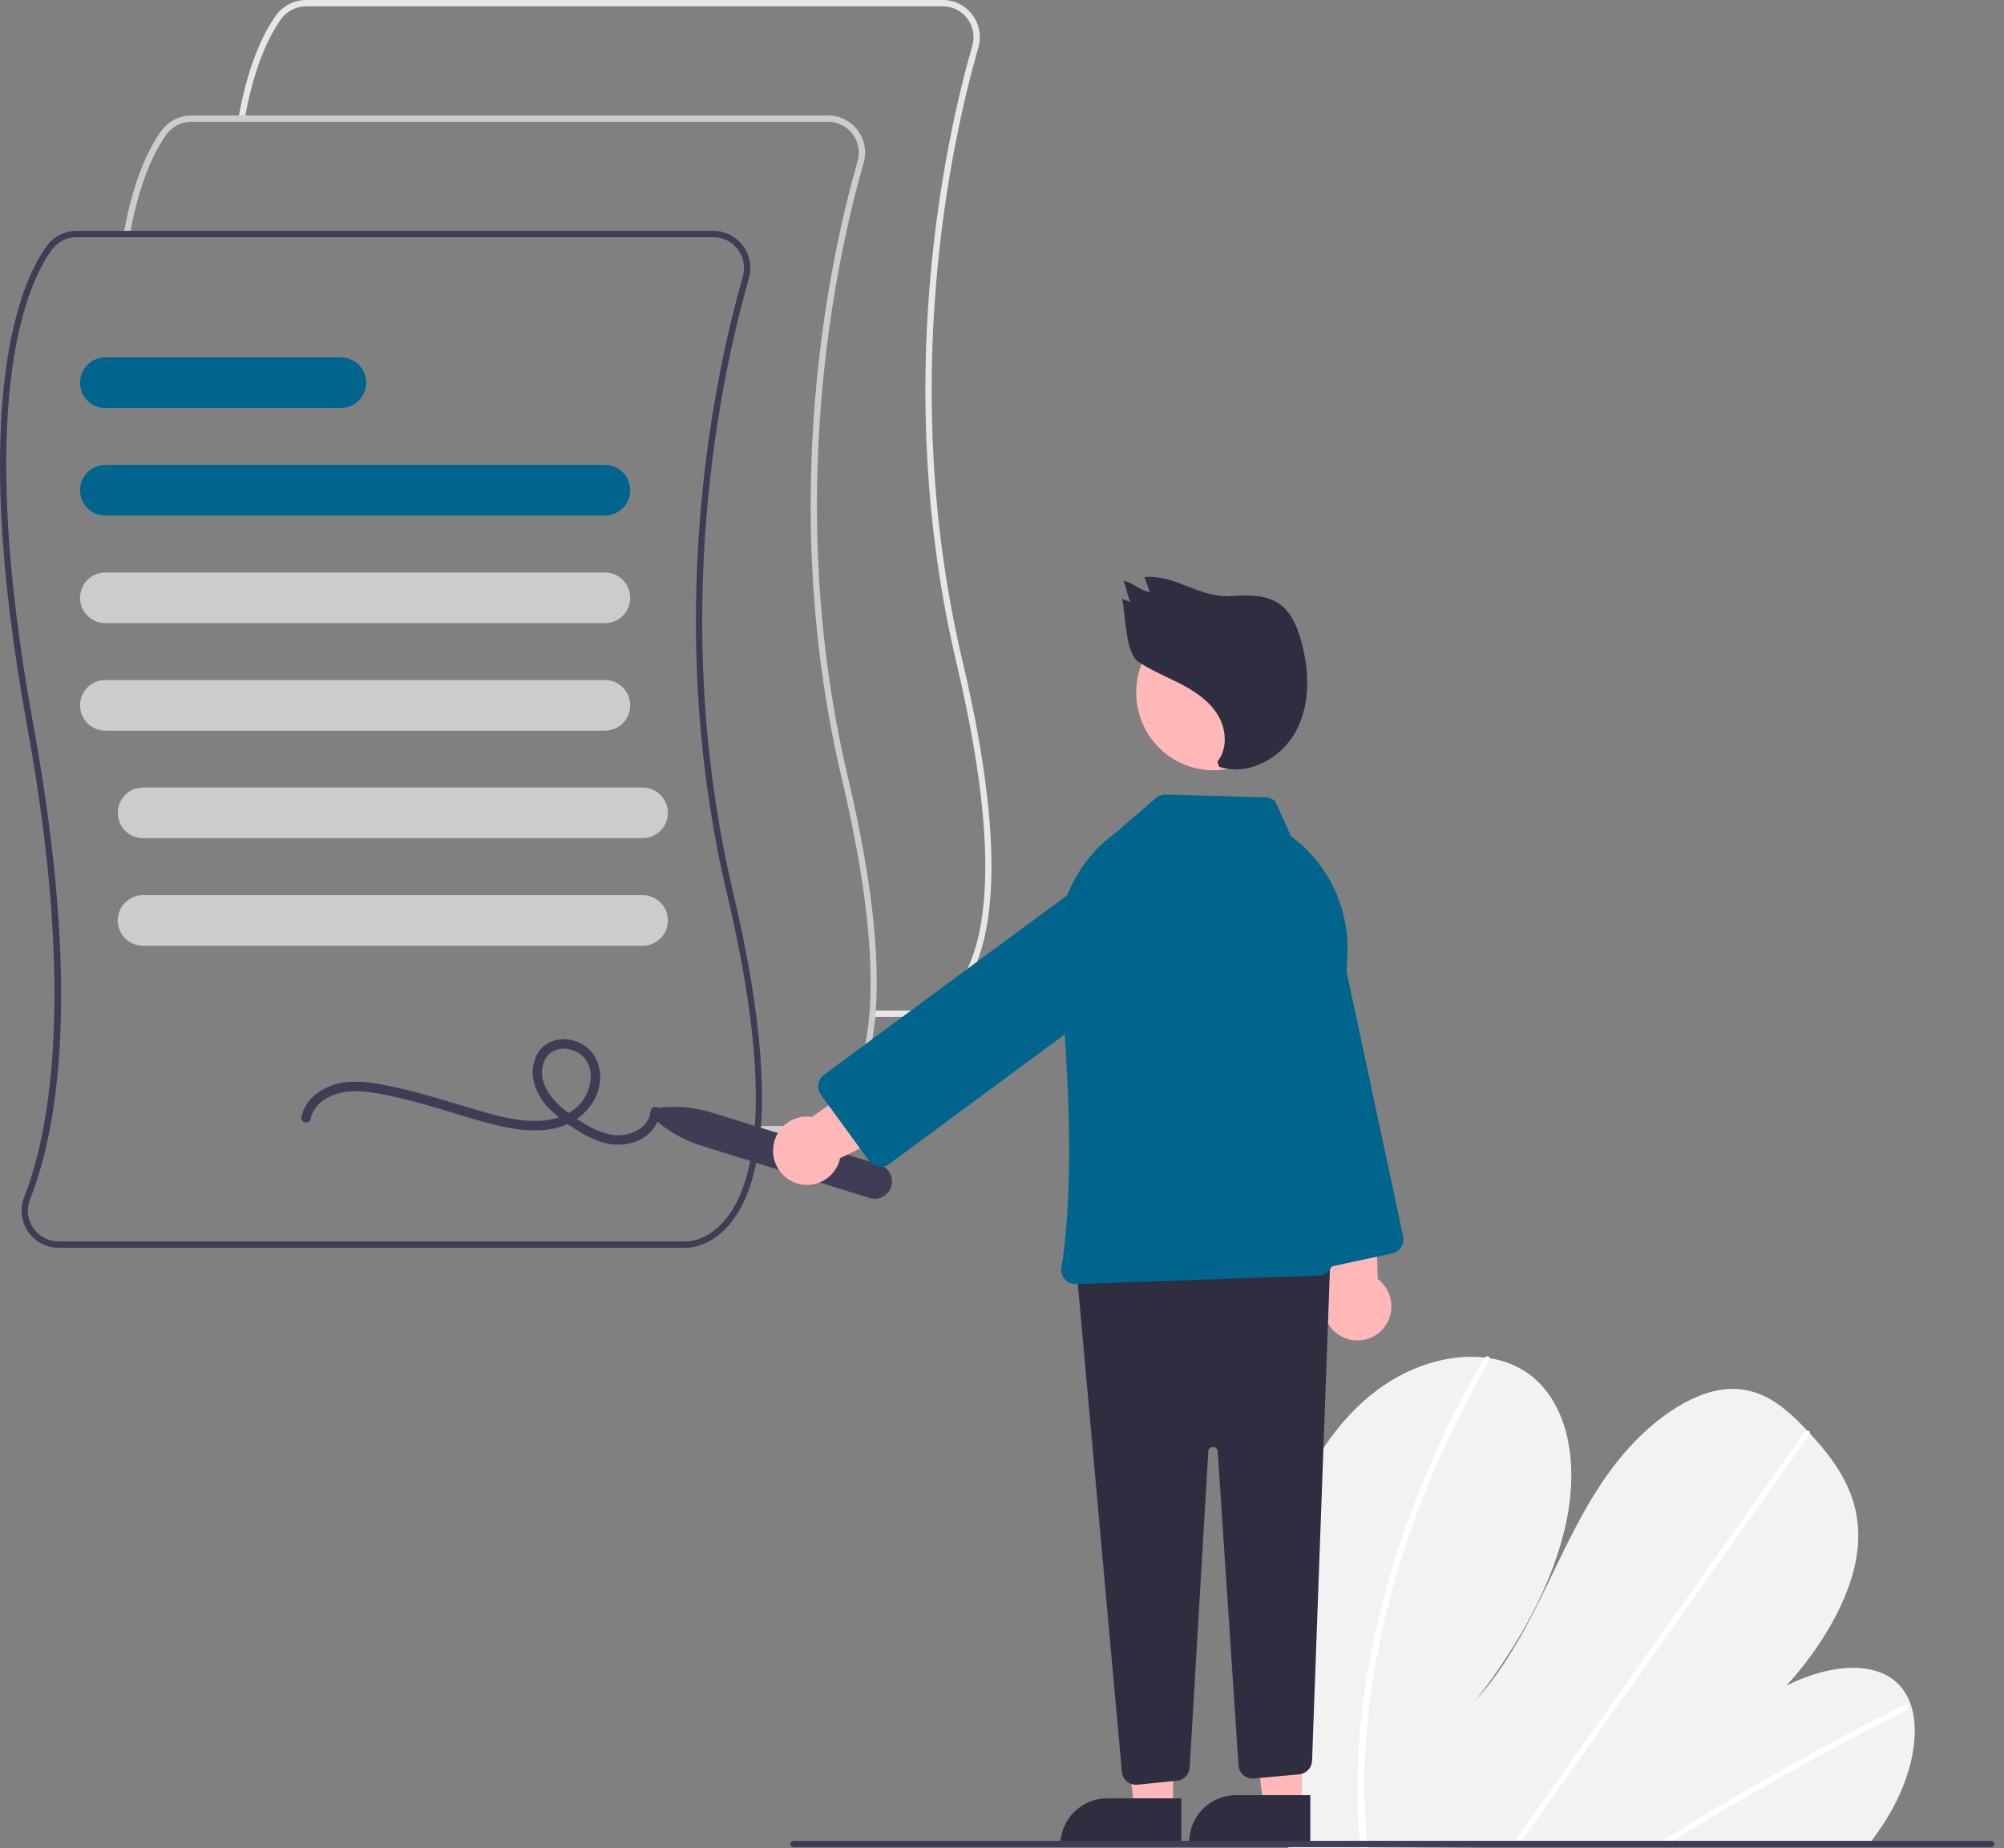 <svg width="142" height="131" viewBox="0 0 142 131" fill="none" xmlns="http://www.w3.org/2000/svg">
<rect x="0" y="0" width="142" height="131" fill="#808080" stroke="none"/>
<g clip-path="url(#clip0_534_5143)">
<path d="M64.887 72.075C64.862 72.075 64.846 72.074 64.841 72.074L61.819 72.074V71.626H64.852C64.922 71.628 66.354 71.669 67.674 70.057C69.641 67.655 71.256 61.709 67.781 47.021C63.109 27.272 67.006 9.824 68.898 3.24C68.992 2.914 69.008 2.571 68.947 2.238C68.886 1.904 68.748 1.59 68.546 1.319C68.343 1.048 68.08 0.829 67.779 0.677C67.477 0.526 67.145 0.448 66.808 0.448H21.683C21.34 0.449 21.002 0.531 20.696 0.687C20.39 0.844 20.125 1.071 19.923 1.35C19.122 2.46 18.021 4.591 17.333 8.446L16.895 8.367C17.598 4.428 18.734 2.234 19.563 1.086C19.806 0.75 20.125 0.477 20.494 0.288C20.862 0.099 21.269 0.001 21.683 1.22e-06H66.808C67.214 -0 67.615 0.094 67.978 0.276C68.341 0.459 68.657 0.723 68.902 1.05C69.146 1.376 69.311 1.755 69.385 2.157C69.459 2.558 69.439 2.972 69.326 3.364C67.444 9.915 63.567 27.272 68.215 46.917C71.739 61.812 70.044 67.887 68.003 70.361C66.656 71.992 65.173 72.075 64.887 72.075Z" fill="#E6E6E6"/>
<path d="M56.758 80.258C56.733 80.258 56.717 80.258 56.712 80.257L53.69 80.258V79.809H56.723C56.793 79.811 58.225 79.853 59.545 78.241C61.512 75.839 63.127 69.892 59.653 55.205C54.98 35.456 58.877 18.008 60.769 11.423C60.863 11.098 60.879 10.755 60.818 10.421C60.757 10.088 60.62 9.773 60.417 9.503C60.214 9.232 59.952 9.012 59.65 8.861C59.348 8.71 59.016 8.632 58.679 8.632H13.554C13.211 8.632 12.873 8.714 12.567 8.871C12.261 9.028 11.996 9.255 11.794 9.533C10.993 10.643 9.893 12.775 9.204 16.63L8.766 16.551C9.469 12.612 10.605 10.417 11.434 9.27C11.678 8.934 11.996 8.66 12.365 8.472C12.733 8.283 13.141 8.184 13.554 8.184H58.679C59.085 8.183 59.486 8.278 59.849 8.46C60.212 8.642 60.529 8.907 60.773 9.233C61.017 9.559 61.183 9.938 61.256 10.34C61.33 10.742 61.31 11.155 61.197 11.548C59.315 18.099 55.438 35.455 60.086 55.101C63.61 69.995 61.916 76.07 59.874 78.544C58.528 80.176 57.044 80.258 56.758 80.258Z" fill="#CCCCCC"/>
<path d="M48.627 88.438C48.602 88.438 48.586 88.437 48.58 88.437L4.15 88.437C3.723 88.438 3.301 88.333 2.923 88.132C2.545 87.93 2.222 87.639 1.982 87.282C1.741 86.926 1.591 86.516 1.545 86.088C1.499 85.66 1.558 85.227 1.716 84.828C3.328 80.774 5.499 71.05 1.923 51.461C-2.298 28.33 1.481 19.97 3.302 17.45C3.546 17.113 3.865 16.84 4.233 16.651C4.602 16.462 5.009 16.364 5.422 16.363H50.548C50.953 16.363 51.354 16.457 51.717 16.64C52.081 16.822 52.397 17.087 52.641 17.413C52.886 17.739 53.051 18.118 53.125 18.52C53.198 18.922 53.178 19.335 53.066 19.728C51.183 26.278 47.306 43.635 51.954 63.281C55.478 78.175 53.784 84.25 51.742 86.724C50.396 88.355 48.912 88.438 48.627 88.438ZM5.422 16.812C5.079 16.812 4.741 16.894 4.435 17.051C4.13 17.207 3.865 17.434 3.663 17.713C1.875 20.187 -1.829 28.419 2.362 51.38C5.777 70.093 4.121 79.988 2.13 84.994C1.995 85.324 1.945 85.683 1.983 86.038C2.021 86.393 2.146 86.732 2.347 87.026C2.547 87.323 2.815 87.566 3.13 87.734C3.444 87.902 3.794 87.989 4.15 87.989H48.591C48.661 87.992 50.094 88.032 51.414 86.42C53.38 84.018 54.996 78.072 51.521 63.385C46.849 43.635 50.745 26.188 52.638 19.603C52.731 19.277 52.748 18.934 52.687 18.601C52.625 18.267 52.488 17.953 52.285 17.682C52.082 17.411 51.82 17.192 51.518 17.041C51.217 16.89 50.884 16.811 50.548 16.812H5.422Z" fill="#3F3D56"/>
<path d="M42.873 36.54H7.454C6.981 36.54 6.528 36.351 6.194 36.015C5.86 35.678 5.672 35.222 5.672 34.747C5.672 34.271 5.86 33.815 6.194 33.478C6.528 33.142 6.981 32.953 7.454 32.953H42.873C43.345 32.953 43.798 33.142 44.133 33.478C44.467 33.815 44.655 34.271 44.655 34.747C44.655 35.222 44.467 35.678 44.133 36.015C43.798 36.351 43.345 36.54 42.873 36.54Z" fill="#00658D"/>
<path d="M42.873 44.165H7.454C6.981 44.165 6.528 43.976 6.194 43.64C5.86 43.303 5.672 42.847 5.672 42.372C5.672 41.896 5.86 41.44 6.194 41.103C6.528 40.767 6.981 40.578 7.454 40.578H42.873C43.345 40.578 43.798 40.767 44.133 41.103C44.467 41.44 44.655 41.896 44.655 42.372C44.655 42.847 44.467 43.303 44.133 43.64C43.798 43.976 43.345 44.165 42.873 44.165Z" fill="#CCCCCC"/>
<path d="M42.873 51.786H7.454C6.981 51.786 6.528 51.597 6.194 51.261C5.86 50.925 5.672 50.468 5.672 49.993C5.672 49.517 5.86 49.061 6.194 48.724C6.528 48.388 6.981 48.199 7.454 48.199H42.873C43.345 48.199 43.798 48.388 44.133 48.724C44.467 49.061 44.655 49.517 44.655 49.993C44.655 50.468 44.467 50.925 44.133 51.261C43.798 51.597 43.345 51.786 42.873 51.786Z" fill="#CCCCCC"/>
<path d="M45.544 59.407H10.126C9.653 59.407 9.2 59.218 8.866 58.882C8.531 58.546 8.344 58.089 8.344 57.614C8.344 57.138 8.531 56.682 8.866 56.346C9.2 56.009 9.653 55.82 10.126 55.82H45.544C46.017 55.82 46.47 56.009 46.804 56.346C47.139 56.682 47.326 57.138 47.326 57.614C47.326 58.089 47.139 58.546 46.804 58.882C46.47 59.218 46.017 59.407 45.544 59.407Z" fill="#CCCCCC"/>
<path d="M45.544 67.032H10.126C9.653 67.032 9.2 66.843 8.866 66.507C8.531 66.171 8.344 65.714 8.344 65.239C8.344 64.763 8.531 64.307 8.866 63.971C9.2 63.634 9.653 63.445 10.126 63.445H45.544C46.017 63.445 46.47 63.634 46.804 63.971C47.139 64.307 47.326 64.763 47.326 65.239C47.326 65.714 47.139 66.171 46.804 66.507C46.47 66.843 46.017 67.032 45.544 67.032Z" fill="#CCCCCC"/>
<path d="M24.161 28.919H7.454C6.981 28.919 6.528 28.73 6.194 28.394C5.86 28.057 5.672 27.601 5.672 27.125C5.672 26.65 5.86 26.194 6.194 25.857C6.528 25.521 6.981 25.332 7.454 25.332H24.161C24.633 25.332 25.087 25.521 25.421 25.857C25.755 26.194 25.943 26.65 25.943 27.125C25.943 27.601 25.755 28.057 25.421 28.394C25.087 28.73 24.633 28.919 24.161 28.919Z" fill="#00658D"/>
<path d="M22.002 79.321C22.362 77.789 24.051 77.287 25.432 77.343C26.305 77.402 27.171 77.54 28.019 77.755C28.906 77.954 29.785 78.191 30.66 78.442C32.263 78.902 33.85 79.459 35.48 79.819C36.837 80.118 38.312 80.294 39.665 79.88C40.965 79.483 42.069 78.507 42.423 77.158C42.757 75.886 42.299 74.496 41.074 73.915C39.958 73.385 38.548 73.655 37.994 74.853C37.37 76.204 37.994 77.677 38.982 78.655C39.543 79.186 40.158 79.656 40.817 80.058C41.485 80.516 42.229 80.852 43.014 81.048C44.303 81.325 45.838 80.917 46.502 79.678C46.65 79.398 46.739 79.09 46.763 78.773C46.803 78.342 46.134 78.345 46.095 78.773C45.982 80.007 44.547 80.585 43.473 80.449C42.748 80.329 42.056 80.058 41.44 79.655C40.846 79.306 40.283 78.906 39.757 78.46C38.846 77.667 37.993 76.362 38.604 75.124C39.102 74.117 40.4 74.126 41.19 74.776C42.146 75.563 41.976 76.992 41.345 77.927C40.647 78.961 39.381 79.395 38.188 79.442C36.891 79.493 35.605 79.193 34.366 78.839C32.826 78.399 31.301 77.907 29.754 77.492C28.876 77.257 27.991 77.045 27.096 76.88C26.251 76.692 25.382 76.632 24.519 76.7C23.125 76.862 21.701 77.679 21.358 79.142C21.259 79.563 21.903 79.743 22.002 79.321Z" fill="#3F3D56"/>
<path d="M90.278 117.346C90.317 121.76 90.638 126.167 91.24 130.54C91.261 130.694 91.284 130.847 91.305 131.001L132.382 130.77C132.503 130.617 132.622 130.463 132.737 130.307C133.12 129.79 133.48 129.258 133.81 128.708C135.395 126.059 136.121 122.958 135.394 120.818L135.381 120.784C135.224 120.316 134.976 119.883 134.653 119.511C132.994 117.632 129.64 117.945 126.596 119.462C129.326 116.454 131.5 112.659 131.665 109.272C131.827 105.968 130.11 103.608 128.248 101.602C128.187 101.536 128.126 101.471 128.065 101.407C128.035 101.374 128.004 101.342 127.974 101.309C126.522 99.781 124.828 98.274 122.377 98.456C119.688 98.656 116.707 100.923 114.617 103.563C112.527 106.203 111.138 109.201 109.731 112.126C108.321 115.051 106.796 118.049 104.534 120.549C107.598 116.649 110.068 112.212 110.98 107.896C111.893 103.581 111.09 99.436 108.359 97.403C107.53 96.805 106.571 96.416 105.562 96.267C105.444 96.248 105.324 96.232 105.203 96.218C102.675 95.928 99.657 96.808 97.09 98.911C94.262 101.227 92.301 104.659 91.326 107.918C90.351 111.176 90.247 114.313 90.278 117.346Z" fill="#F2F2F2"/>
<path d="M117.156 130.857L117.942 130.853C118.191 130.696 118.442 130.541 118.693 130.387C118.849 130.288 119.007 130.193 119.165 130.096C121.77 128.494 124.392 126.958 127.03 125.488C129.665 124.016 132.314 122.611 134.976 121.275C135.047 121.244 135.105 121.189 135.139 121.12C135.174 121.051 135.183 120.972 135.166 120.896C135.163 120.886 135.158 120.877 135.153 120.869C135.115 120.798 135.032 120.769 134.911 120.829C134.585 120.994 134.256 121.159 133.93 121.327C131.261 122.686 128.603 124.114 125.956 125.608C123.311 127.103 120.682 128.663 118.067 130.289C118.012 130.323 117.957 130.358 117.902 130.392C117.653 130.547 117.406 130.702 117.156 130.857Z" fill="white"/>
<path d="M107.027 130.913L107.513 130.911C107.623 130.756 107.73 130.602 107.84 130.448C110.414 126.816 112.987 123.183 115.56 119.551C119.773 113.604 123.985 107.657 128.196 101.711C128.22 101.679 128.239 101.642 128.25 101.603C128.286 101.471 128.19 101.394 128.067 101.408C128.015 101.415 127.965 101.434 127.921 101.462C127.877 101.49 127.839 101.528 127.81 101.572C125.448 104.907 123.087 108.241 120.726 111.573C116.534 117.49 112.344 123.407 108.154 129.322C107.887 129.698 107.621 130.075 107.354 130.451C107.245 130.605 107.135 130.759 107.027 130.913Z" fill="white"/>
<path d="M96.207 128.074C96.232 128.898 96.286 129.708 96.357 130.512C96.37 130.665 96.384 130.819 96.398 130.972L96.907 130.969C96.892 130.816 96.876 130.662 96.863 130.509C96.755 129.348 96.678 128.175 96.668 126.97C96.655 123.628 96.978 120.294 97.634 117.018C98.331 113.491 99.332 110.031 100.625 106.679C101.982 103.143 103.619 99.722 105.519 96.449C105.555 96.396 105.571 96.332 105.564 96.268C105.543 96.122 105.35 96.078 105.205 96.218C105.177 96.245 105.152 96.277 105.132 96.311C104.897 96.718 104.666 97.126 104.44 97.535C102.61 100.826 101.043 104.259 99.755 107.8C98.529 111.164 97.596 114.628 96.967 118.155C96.378 121.426 96.123 124.75 96.207 128.074Z" fill="white"/>
<path d="M46.556 79.481C46.471 79.41 46.41 79.316 46.379 79.209C46.347 79.103 46.348 78.99 46.38 78.885C46.413 78.779 46.475 78.685 46.561 78.615C46.646 78.546 46.75 78.503 46.859 78.492C48.074 78.374 49.301 78.501 50.467 78.864L62.343 82.555C62.497 82.603 62.639 82.681 62.763 82.784C62.887 82.888 62.99 83.015 63.065 83.158C63.14 83.301 63.186 83.458 63.201 83.619C63.216 83.78 63.2 83.943 63.152 84.097C63.105 84.252 63.027 84.396 62.925 84.52C62.822 84.645 62.696 84.748 62.553 84.824C62.411 84.899 62.256 84.946 62.095 84.961C61.935 84.976 61.774 84.959 61.62 84.912L49.743 81.22C48.577 80.859 47.493 80.268 46.556 79.481Z" fill="#3F3D56"/>
<path d="M95.241 94.813C94.918 94.677 94.629 94.471 94.394 94.21C94.159 93.95 93.984 93.64 93.881 93.304C93.777 92.968 93.748 92.612 93.796 92.264C93.844 91.915 93.967 91.581 94.157 91.285L92.121 80.571L97.309 80.164L97.623 90.644C98.095 90.998 98.422 91.514 98.542 92.094C98.662 92.675 98.566 93.279 98.272 93.793C97.978 94.307 97.508 94.695 96.949 94.883C96.391 95.071 95.783 95.046 95.241 94.813Z" fill="#FFB8B8"/>
<path d="M91.801 89.284L86.516 64.516C86.299 63.499 86.493 62.437 87.054 61.563C87.616 60.689 88.499 60.075 89.51 59.857C90.52 59.639 91.576 59.833 92.444 60.398C93.313 60.963 93.922 61.852 94.139 62.869L99.424 87.637C99.479 87.899 99.429 88.172 99.285 88.396C99.141 88.621 98.914 88.779 98.654 88.835L92.992 90.059C92.863 90.087 92.73 90.089 92.6 90.065C92.471 90.041 92.347 89.992 92.237 89.92C92.126 89.848 92.031 89.755 91.956 89.646C91.881 89.537 91.829 89.414 91.801 89.284Z" fill="#00658D"/>
<path d="M83.124 128.246H80.393L79.094 117.645L83.125 117.645L83.124 128.246Z" fill="#FFB8B8"/>
<path d="M78.445 127.461H83.712V130.798H75.129C75.129 130.36 75.215 129.926 75.381 129.521C75.548 129.116 75.792 128.748 76.1 128.438C76.408 128.129 76.774 127.883 77.176 127.715C77.578 127.547 78.01 127.461 78.445 127.461Z" fill="#2F2E41"/>
<path d="M92.261 128.023H89.53L88.231 117.422L92.261 117.422L92.261 128.023Z" fill="#FFB8B8"/>
<path d="M87.578 127.234H92.845V130.572H84.262C84.262 130.133 84.347 129.699 84.514 129.295C84.681 128.89 84.925 128.522 85.233 128.212C85.541 127.902 85.906 127.656 86.309 127.488C86.711 127.321 87.142 127.234 87.578 127.234Z" fill="#2F2E41"/>
<path d="M79.855 126.269C79.753 126.184 79.668 126.08 79.607 125.962C79.545 125.844 79.507 125.715 79.495 125.582L76.32 90.436C76.308 90.299 76.324 90.162 76.366 90.031C76.408 89.901 76.476 89.781 76.566 89.678C76.656 89.575 76.766 89.492 76.889 89.433C77.012 89.374 77.145 89.341 77.281 89.336L93.204 88.735C93.342 88.73 93.479 88.753 93.608 88.804C93.736 88.855 93.852 88.932 93.95 89.03C94.047 89.128 94.124 89.245 94.174 89.374C94.225 89.503 94.248 89.641 94.243 89.78L92.971 124.792C92.961 125.037 92.864 125.27 92.696 125.448C92.528 125.626 92.302 125.737 92.059 125.76L88.849 126.054C88.716 126.066 88.582 126.051 88.454 126.01C88.327 125.969 88.209 125.903 88.107 125.816C88.005 125.729 87.922 125.622 87.862 125.501C87.802 125.381 87.767 125.25 87.758 125.116L86.285 102.873C86.284 102.831 86.274 102.789 86.257 102.75C86.239 102.711 86.214 102.675 86.183 102.646C86.152 102.617 86.116 102.594 86.076 102.579C86.036 102.565 85.994 102.558 85.951 102.56H85.95C85.907 102.558 85.865 102.565 85.825 102.58C85.785 102.595 85.749 102.618 85.718 102.647C85.687 102.677 85.662 102.712 85.645 102.752C85.627 102.791 85.618 102.833 85.618 102.876L84.299 125.268C84.286 125.508 84.188 125.735 84.022 125.908C83.857 126.082 83.636 126.19 83.398 126.212L80.593 126.495C80.462 126.509 80.329 126.496 80.202 126.457C80.075 126.418 79.957 126.354 79.855 126.269Z" fill="#2F2E41"/>
<path d="M85.979 54.594C89.001 54.594 91.45 52.129 91.45 49.088C91.45 46.047 89.001 43.582 85.979 43.582C82.957 43.582 80.508 46.047 80.508 49.088C80.508 52.129 82.957 54.594 85.979 54.594Z" fill="#FFB8B8"/>
<path d="M75.443 90.671C75.345 90.56 75.274 90.428 75.233 90.286C75.193 90.143 75.184 89.993 75.208 89.847C76.218 83.668 75.649 74.586 74.994 68.055C74.823 66.322 75.108 64.575 75.821 62.989C76.535 61.403 77.651 60.034 79.057 59.02L81.914 56.555C82.104 56.393 82.347 56.307 82.595 56.313L89.694 56.517C89.95 56.524 90.193 56.63 90.374 56.812L91.471 59.257L91.482 59.265C92.789 60.232 93.838 61.51 94.534 62.984C95.231 64.459 95.553 66.084 95.473 67.715L94.428 89.446C94.415 89.698 94.308 89.937 94.129 90.115C93.95 90.292 93.711 90.396 93.46 90.405L76.23 91.015C76.219 91.015 76.208 91.015 76.197 91.015C76.054 91.015 75.913 90.985 75.783 90.925C75.653 90.866 75.537 90.78 75.443 90.671Z" fill="#00658D"/>
<path d="M54.778 81.604C54.77 81.252 54.838 80.903 54.978 80.58C55.118 80.257 55.327 79.97 55.589 79.737C55.852 79.504 56.162 79.333 56.498 79.234C56.834 79.135 57.187 79.111 57.533 79.165L66.413 72.91L68.906 77.508L59.533 82.084C59.405 82.663 59.071 83.175 58.594 83.522C58.117 83.87 57.529 84.029 56.943 83.97C56.357 83.91 55.813 83.637 55.414 83.201C55.015 82.765 54.789 82.197 54.778 81.604Z" fill="#FFB8B8"/>
<path d="M62.25 82.693C62.119 82.673 61.994 82.628 61.882 82.559C61.769 82.49 61.671 82.4 61.593 82.293L58.166 77.594C58.01 77.378 57.944 77.108 57.984 76.844C58.025 76.58 58.167 76.342 58.381 76.184L78.674 61.194C79.507 60.578 80.549 60.321 81.571 60.479C82.077 60.557 82.563 60.735 83.001 61.002C83.439 61.269 83.82 61.62 84.123 62.035C84.426 62.451 84.644 62.922 84.766 63.422C84.888 63.923 84.911 64.442 84.833 64.952C84.756 65.461 84.579 65.95 84.314 66.39C84.049 66.831 83.7 67.215 83.287 67.52L62.995 82.509C62.824 82.636 62.617 82.705 62.404 82.705C62.352 82.705 62.301 82.701 62.25 82.693Z" fill="#00658D"/>
<path d="M86.261 53.987C86.987 53.091 86.907 51.727 86.325 50.732C85.743 49.736 84.754 49.051 83.737 48.515C82.72 47.979 81.639 47.558 80.682 46.92C79.725 46.283 79.767 43.583 79.512 42.456L80.12 42.66C79.886 42.359 79.811 41.471 79.577 41.17C80.264 41.238 80.793 41.895 81.479 41.963L81.083 40.892C83.439 40.746 84.903 42.393 87.259 42.247C88.426 42.175 89.693 42.129 90.653 42.801C91.486 43.386 91.908 44.398 92.185 45.382C92.78 47.494 92.872 49.86 91.845 51.797C90.818 53.735 88.451 55.04 86.383 54.34L86.261 53.987Z" fill="#2F2E41"/>
<path d="M56.223 130.921H141.094C141.153 130.921 141.209 130.897 141.251 130.855C141.293 130.813 141.316 130.756 141.316 130.697C141.316 130.637 141.293 130.58 141.251 130.538C141.209 130.496 141.153 130.473 141.094 130.473H56.223C56.164 130.473 56.107 130.496 56.065 130.538C56.023 130.58 56 130.637 56 130.697C56 130.756 56.023 130.813 56.065 130.855C56.107 130.897 56.164 130.921 56.223 130.921Z" fill="#3F3D56"/>
</g>
<defs>
<clipPath id="clip0_534_5143">
<rect width="141.315" height="131" fill="white"/>
</clipPath>
</defs>
</svg>
